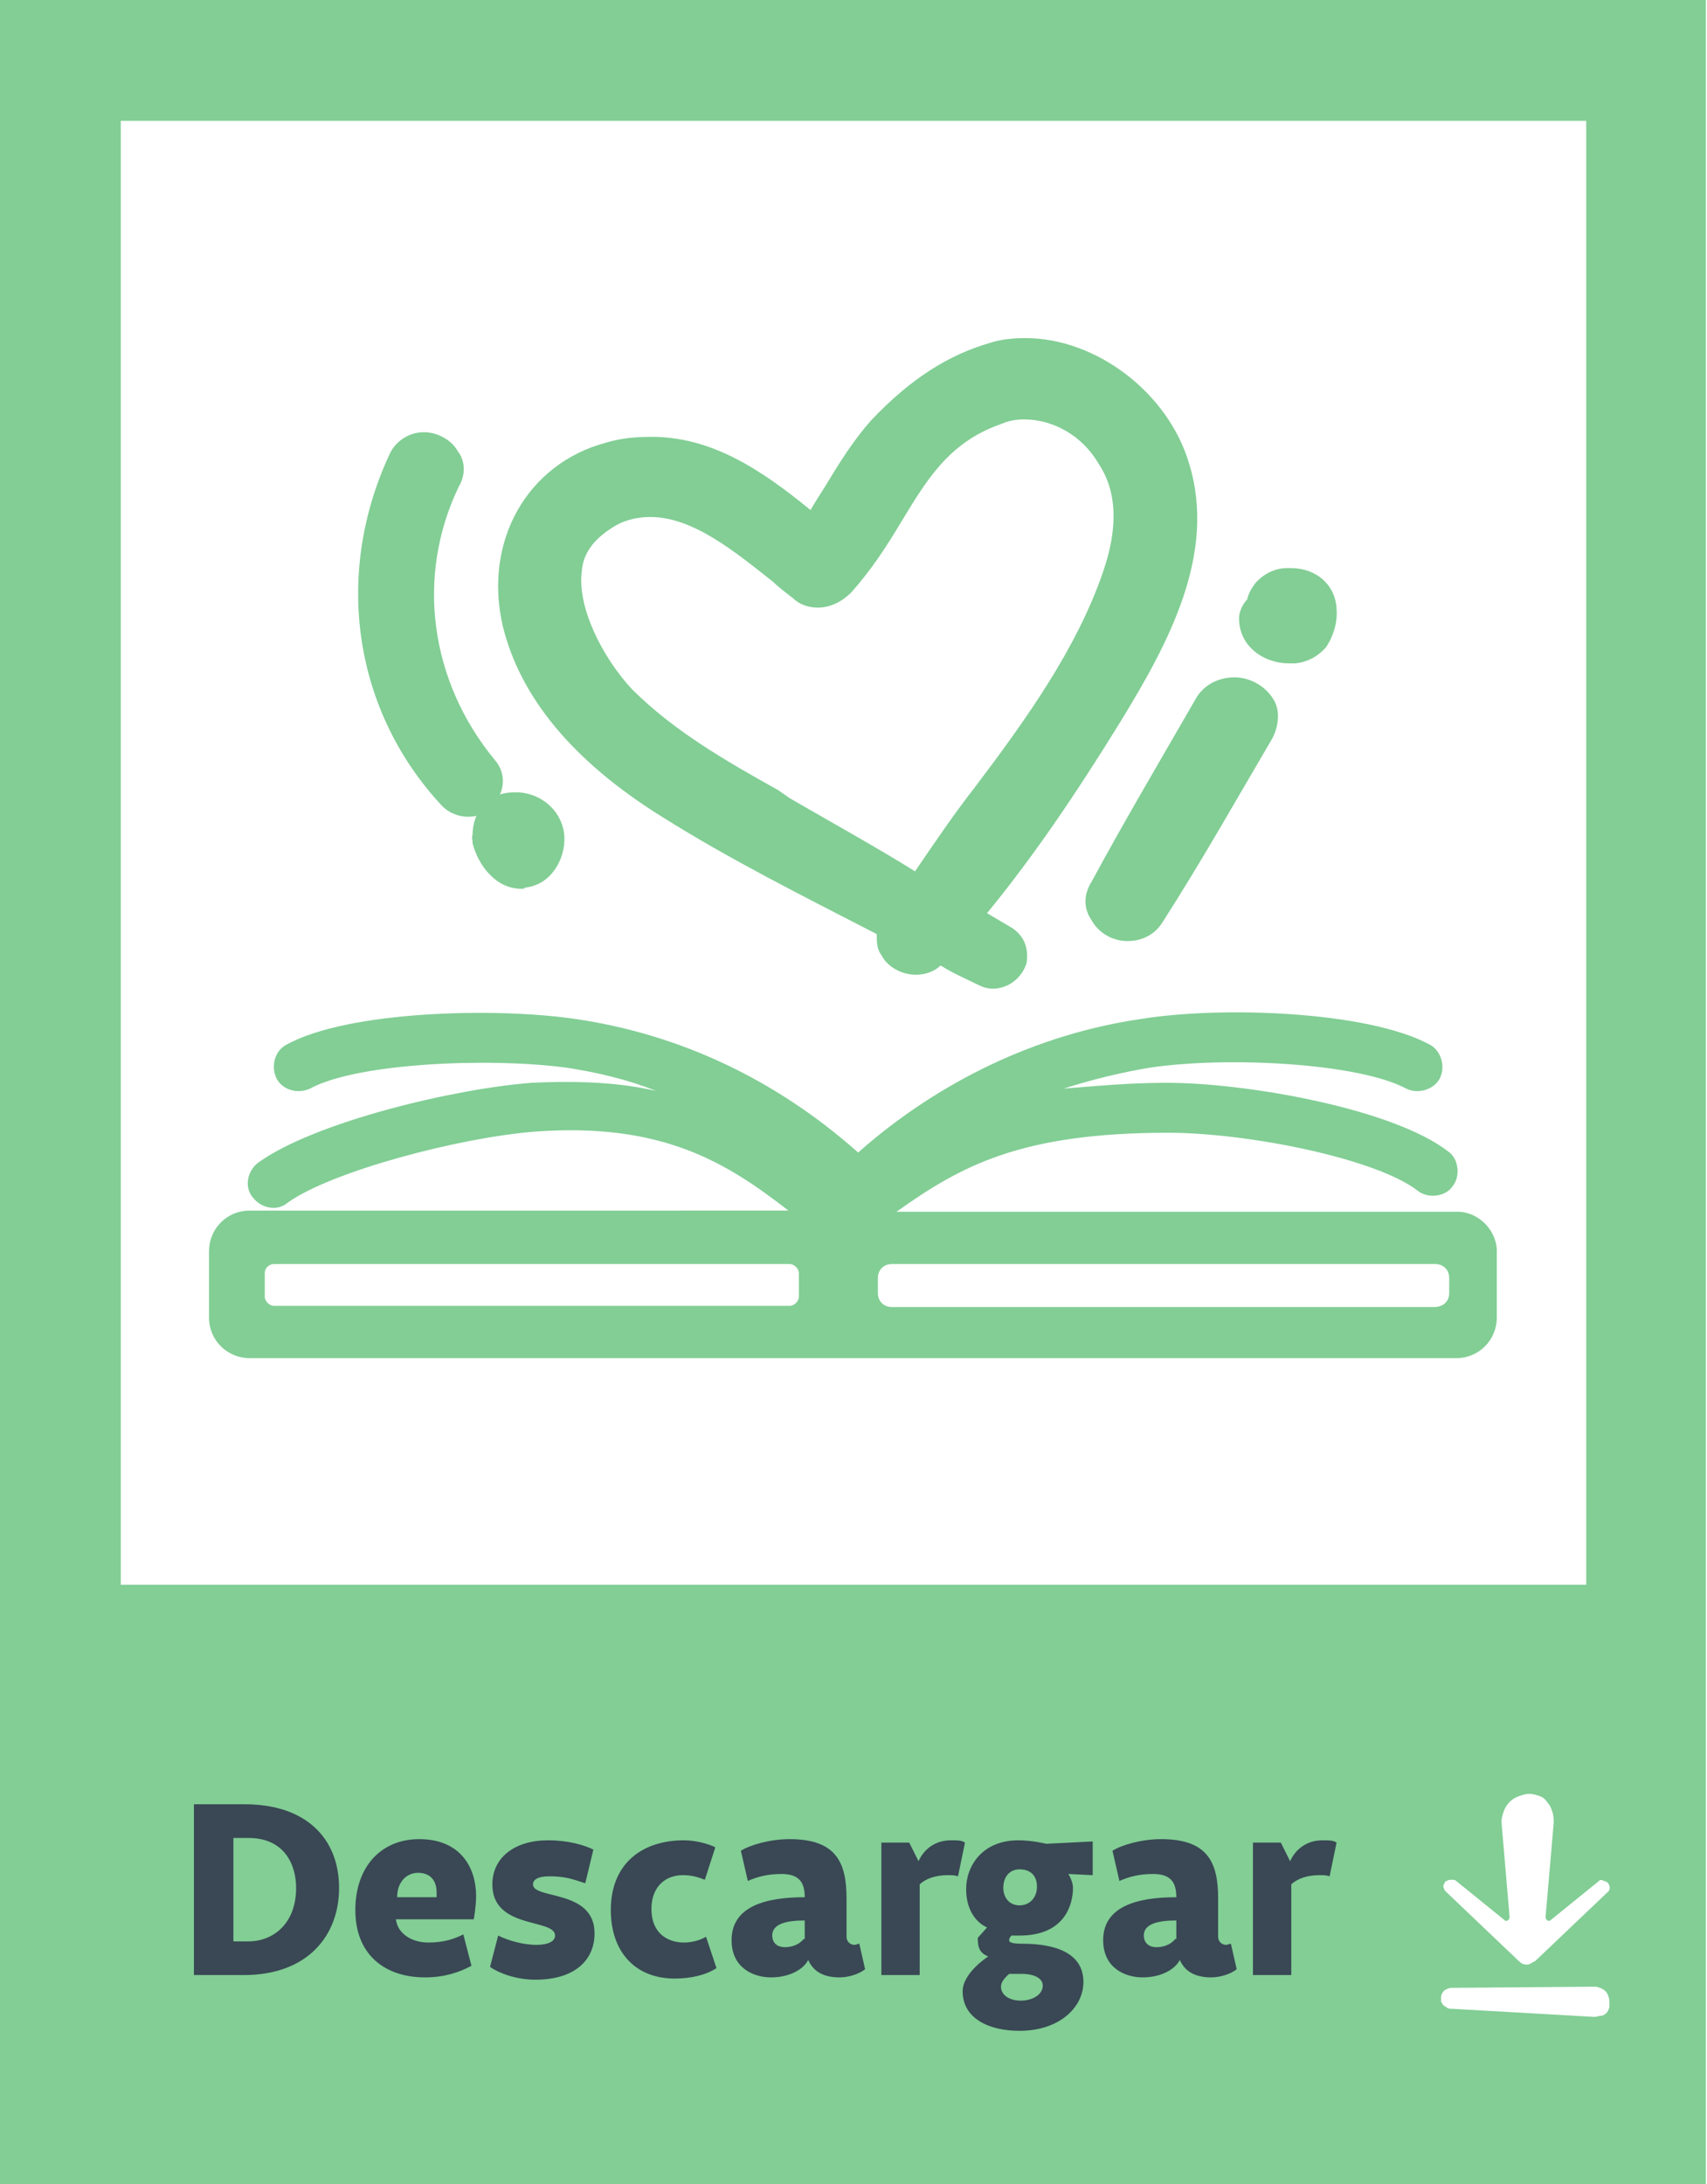 <?xml version="1.0" encoding="utf-8"?>
<!-- Generator: Adobe Illustrator 24.2.0, SVG Export Plug-In . SVG Version: 6.00 Build 0)  -->
<!DOCTYPE svg PUBLIC "-//W3C//DTD SVG 1.1//EN" "http://www.w3.org/Graphics/SVG/1.1/DTD/svg11.dtd">
<svg version="1.1" id="Layer_1" xmlns:x="http://ns.adobe.com/Extensibility/1.0/" xmlns:i="http://ns.adobe.com/AdobeIllustrator/10.0/" xmlns:graph="http://ns.adobe.com/Graphs/1.0/"
	 xmlns="http://www.w3.org/2000/svg" xmlns:xlink="http://www.w3.org/1999/xlink" x="0px" y="0px" viewBox="0 0 147 188"
	 style="enable-background:new 0 0 147 188;" xml:space="preserve">
<style type="text/css">
	.st0{clip-path:url(#SVGID_2_);}
	.st1{fill:#82CE95;}
	.st2{fill:#394854;}
</style>
<g>
	<g>
		<g>
			<g>
				<g>
					<defs>
						<rect id="SVGID_1_" width="147" height="188"/>
					</defs>
					<clipPath id="SVGID_2_">
						<use xlink:href="#SVGID_1_"  style="overflow:visible;"/>
					</clipPath>
					<g class="st0">
						<path class="st1" d="M0,0v188h146.9V0H0z M138.4,162c0.3,0.3,0.3,0.7,0,0.9l-6.2,5.9c-0.3,0.1-0.4,0.3-0.7,0.3
							s-0.5-0.1-0.7-0.3l-6.2-5.9c-0.1-0.1-0.1-0.1-0.2-0.2c0-0.1-0.1-0.2-0.1-0.3s0-0.2,0.1-0.3c0-0.1,0.1-0.2,0.2-0.2
							c0.1-0.1,0.3-0.1,0.4-0.1c0.2,0,0.3,0,0.4,0.1l4.2,3.4c0.1,0.1,0.4,0,0.4-0.3l-0.7-8.2c0-0.3,0.1-0.6,0.2-0.9
							c0.1-0.3,0.3-0.6,0.5-0.8s0.5-0.4,0.8-0.5s0.6-0.2,0.9-0.2c0.3,0,0.6,0.1,0.9,0.2c0.3,0.1,0.5,0.3,0.7,0.6
							c0.2,0.2,0.3,0.5,0.4,0.8s0.1,0.6,0.1,0.9l-0.7,8.1c0,0.3,0.3,0.4,0.4,0.3l4.2-3.4C137.8,161.7,138.1,161.9,138.4,162z
							 M10.4,10.4h126.2v126H10.4V10.4z M138.4,173.2c-0.1,0.1-0.3,0.3-0.5,0.3s-0.4,0.1-0.6,0.1l-12.3-0.7c-0.1,0-0.3,0-0.4-0.1
							s-0.2-0.1-0.3-0.2s-0.1-0.2-0.2-0.3c0-0.1,0-0.3,0-0.4c0-0.2,0.1-0.4,0.3-0.6c0.2-0.1,0.4-0.2,0.6-0.2l12.3-0.1
							c0.3,0,0.5,0.1,0.7,0.2s0.4,0.3,0.5,0.6c0.1,0.2,0.1,0.5,0.1,0.8S138.5,173,138.4,173.2L138.4,173.2z"/>
						<path class="st2" d="M20.1,167.1v-8.9h1.3c3.1,0,4.1,2.3,4.1,4.3c0,3.1-2,4.6-4.1,4.6L20.1,167.1L20.1,167.1z M29.2,162.5
							c0-4.3-2.9-7.2-8.1-7.2h-4.4V170H21C26.5,170,29.2,166.6,29.2,162.5z M34.2,163.3c0-1.3,0.8-2.1,1.8-2.1s1.6,0.6,1.6,1.7
							c0,0.1,0,0.2,0,0.4L34.2,163.3L34.2,163.3z M40.8,165.2c0,0,0.2-1.1,0.2-2c0-2.4-1.3-4.9-4.9-4.9c-3.3,0-5.5,2.4-5.5,6.1
							c0,3.9,2.6,5.8,6,5.8c1.6,0,2.9-0.4,4-1l-0.7-2.7c-0.8,0.4-1.7,0.7-3,0.7c-1.6,0-2.7-0.9-2.8-2L40.8,165.2L40.8,165.2z
							 M51.1,159.2c-0.8-0.4-2.2-0.8-3.9-0.8c-2.9,0-4.8,1.5-4.8,3.8c0,3.9,5.4,2.9,5.4,4.4c0,0.5-0.6,0.8-1.6,0.8
							c-1.2,0-2.5-0.4-3.3-0.8l-0.7,2.7c0.7,0.5,2.2,1.1,3.9,1.1c3.3,0,5.1-1.6,5.1-4c0-3.8-5.3-2.9-5.3-4.2c0-0.4,0.4-0.7,1.4-0.7
							c1.3,0,1.9,0.2,3.1,0.6L51.1,159.2z M52.6,164.4c0,3.6,2.1,5.9,5.5,5.9c1.4,0,2.7-0.3,3.6-0.9l-0.9-2.7
							c-0.5,0.3-1.2,0.5-1.9,0.5c-1.3,0-2.8-0.7-2.8-2.9c0-1.9,1.2-2.9,2.7-2.9c0.8,0,1.4,0.2,1.9,0.4l0.9-2.8
							c-0.6-0.3-1.7-0.6-2.7-0.6C55.3,158.4,52.6,160.4,52.6,164.4z M69.2,166.9c-0.3,0.4-0.9,0.7-1.6,0.7c-0.8,0-1.1-0.5-1.1-1
							c0-1,1.2-1.3,2.8-1.3v1.6H69.2z M64.4,161.9c0.9-0.4,1.8-0.6,2.9-0.6c1.5,0,2,0.7,2,2c-3.4,0-6.3,0.8-6.3,3.7
							c0,2.4,1.9,3.2,3.4,3.2c1.6,0,2.8-0.7,3.2-1.5c0.4,0.9,1.2,1.5,2.7,1.5c0.8,0,1.7-0.3,2.2-0.7l-0.5-2.2
							c-0.1,0-0.3,0.1-0.4,0.1c-0.4,0-0.7-0.3-0.7-0.7v-3.3c0-3.1-0.9-5.1-4.9-5.1c-1.7,0-3.4,0.5-4.2,1L64.4,161.9z M75.7,170h3.5
							v-7.8c0.5-0.5,1.4-0.8,2.4-0.8c0.4,0,0.6,0,0.9,0.1l0.6-2.9c-0.3-0.2-0.6-0.2-1.2-0.2c-1.5,0-2.4,0.9-2.8,1.8l-0.8-1.6h-2.4
							V170H75.7z M87.8,160.9c0.9,0,1.5,0.5,1.5,1.5c0,0.9-0.6,1.6-1.5,1.6s-1.4-0.7-1.4-1.5C86.4,161.6,86.9,160.9,87.8,160.9z
							 M88,169.9c1.1,0,1.8,0.4,1.8,1c0,0.8-0.9,1.3-1.9,1.3s-1.7-0.5-1.7-1.2c0-0.5,0.5-0.9,0.7-1.1
							C87.2,169.9,87.9,169.9,88,169.9z M90.1,158.7c0,0-1.2-0.3-2.4-0.3c-3.1,0-4.5,2.2-4.5,4.2c0,1.6,0.7,2.8,1.8,3.3l-0.8,0.9
							c0,0.9,0.2,1.3,0.9,1.6c0,0-2.2,1.4-2.2,3c0,2.3,2.2,3.4,4.9,3.4c3.4,0,5.5-2,5.5-4.2c0-2.5-2.4-3.3-5.3-3.3
							c-0.8,0-1.1-0.1-1.1-0.3s0.2-0.4,0.2-0.4c0.1,0,0.4,0,0.7,0c4,0,4.6-2.8,4.6-4.1c0-0.4-0.2-0.9-0.4-1.2l2.1,0.1v-2.9
							L90.1,158.7z M101.2,166.9c-0.3,0.4-0.9,0.7-1.6,0.7c-0.8,0-1.1-0.5-1.1-1c0-1,1.2-1.3,2.8-1.3v1.6H101.2z M96.4,161.9
							c0.9-0.4,1.8-0.6,2.9-0.6c1.5,0,2,0.7,2,2c-3.4,0-6.3,0.8-6.3,3.7c0,2.4,1.9,3.2,3.4,3.2c1.6,0,2.8-0.7,3.2-1.5
							c0.4,0.9,1.2,1.5,2.7,1.5c0.8,0,1.7-0.3,2.2-0.7l-0.5-2.2c-0.1,0-0.3,0.1-0.4,0.1c-0.4,0-0.7-0.3-0.7-0.7v-3.3
							c0-3.1-0.9-5.1-4.9-5.1c-1.7,0-3.4,0.5-4.2,1L96.4,161.9z M107.7,170h3.5v-7.8c0.5-0.5,1.4-0.8,2.4-0.8c0.4,0,0.6,0,0.9,0.1
							l0.6-2.9c-0.3-0.2-0.6-0.2-1.2-0.2c-1.5,0-2.4,0.9-2.8,1.8l-0.8-1.6h-2.4V170H107.7z"/>
					</g>
				</g>
			</g>
		</g>
	</g>
</g>
<g>
	<path class="st1" d="M125.5,104.3H77.2c5.5-3.9,10.6-6.8,23.4-6.8c6.8,0,17.9,2.2,21.5,5c0.9,0.7,2.4,0.5,3-0.4
		c0.7-0.9,0.5-2.4-0.4-3c-4.8-3.7-17.4-5.9-24.2-5.9c-3.4,0-6.3,0.3-8.9,0.5c2.5-0.8,5-1.4,7.4-1.8c6.7-1,18-0.4,22.1,1.8
		c1,0.5,2.4,0.1,2.9-0.9c0.5-1,0.1-2.4-0.9-2.9c-5.4-2.9-18-3.3-24.8-2.2c-9,1.3-17.5,5.4-24.4,11.5C66.8,92.9,58.5,89,49.5,87.7
		c-6.8-1-19.5-0.7-24.8,2.2c-1,0.5-1.4,1.8-0.9,2.9c0.5,1,1.8,1.4,2.9,0.9c4-2.2,15.4-2.7,22.1-1.8c2.6,0.4,5.2,1,7.7,2
		c-3-0.7-6.5-0.9-10.7-0.7c-6.7,0.5-18.8,3.4-23.6,6.9c-0.9,0.7-1.2,2.1-0.4,3c0.7,0.9,2.1,1.2,3,0.4c3.8-2.7,14.8-5.6,21.3-6.1
		c11-0.8,16.5,2.7,21.8,6.8H21.5c-2,0-3.5,1.6-3.5,3.5v5.7c0,2,1.6,3.5,3.5,3.5h103.9c2,0,3.5-1.6,3.5-3.5v-5.5
		C129,106,127.4,104.3,125.5,104.3z M23.6,108.8H68c0.4,0,0.8,0.4,0.8,0.8v2c0,0.4-0.4,0.8-0.8,0.8H23.6c-0.4,0-0.8-0.4-0.8-0.8v-2
		C22.8,109.1,23.2,108.8,23.6,108.8z M123.5,112.5H76.8c-0.7,0-1.2-0.5-1.2-1.2V110c0-0.7,0.5-1.2,1.2-1.2h46.8
		c0.7,0,1.2,0.5,1.2,1.2v1.3C124.8,112,124.3,112.5,123.5,112.5z"/>
	<g>
		<path class="st1" d="M85.5,85.1c-0.4,0-0.8-0.1-1.2-0.3c-1-0.5-2.2-1-3.3-1.7c-0.5,0.5-1.3,0.8-2.1,0.8c-1.3,0-2.5-0.7-3-1.7
			c-0.4-0.5-0.4-1.2-0.4-1.8C68.9,77,62.9,74,57,70.3C49.3,65.5,44.8,60,43.3,53.9c-1.7-7.3,2.1-14,8.9-15.8
			c1.3-0.4,2.6-0.5,3.9-0.5c5.1,0,9.3,2.7,13.7,6.3c0.4-0.7,0.8-1.3,1.3-2.1c1.2-2,2.4-3.9,3.9-5.6c3.5-3.7,6.8-5.7,10.3-6.7
			c0.9-0.3,2-0.4,3-0.4c6.1,0,12.3,4.7,14.1,10.8c2.4,7.8-1.8,15.5-5.9,22.2c-3.7,6-7.4,11.5-11.5,16.5l2.2,1.3c1,0.7,1.4,1.7,1.2,3
			C88,84.2,86.8,85.1,85.5,85.1L85.5,85.1z M56,44.5c-1.2,0-2.4,0.3-3.4,1c-1.4,0.9-2.4,2.1-2.5,3.7c-0.4,3.1,1.8,7.4,4.3,10.1
			C58,62.9,62.5,65.5,67,68l1,0.7c3.8,2.2,7.6,4.3,10.8,6.3c1.7-2.5,3.4-5,5.2-7.3c4.3-5.7,8.7-11.8,11-18.5
			c1.3-3.8,1.2-6.9-0.4-9.3c-1.4-2.4-3.9-3.8-6.4-3.8c-0.7,0-1.3,0.1-2,0.4c-4.6,1.6-6.5,5-8.7,8.6c-1.2,2-2.5,4-4.2,5.9
			c-0.8,0.8-1.8,1.3-2.9,1.3c-0.8,0-1.6-0.3-2.1-0.8c-0.5-0.4-1.2-0.9-1.7-1.4C63.3,47.5,59.7,44.5,56,44.5z"/>
		<path class="st1" d="M97.1,81c-1.3,0-2.5-0.7-3.1-1.8c-0.7-1-0.7-2.2,0-3.3c2.7-5,5.6-9.9,9-15.8c0.7-1.2,2-1.8,3.3-1.8
			c1.3,0,2.6,0.7,3.3,1.8c0.7,1,0.5,2.4,0,3.4c-3,5.1-6.1,10.6-9.5,15.9C99.4,80.5,98.3,81,97.1,81z"/>
		<path class="st1" d="M40.3,70.3c-0.9,0-1.7-0.4-2.2-0.9c-7.6-8.1-9.4-19.8-4.6-30.2c0.5-1.2,1.7-2,3-2c1.2,0,2.4,0.7,2.9,1.6
			c0.7,0.9,0.7,2.1,0.1,3.1c-3.7,7.7-2.5,16.7,3.1,23.5c0.8,0.9,0.9,2.1,0.4,3.1C42.7,69.7,41.5,70.3,40.3,70.3z"/>
		<path class="st1" d="M111,57.1c-2.1,0-4.3-1.4-4.3-3.9c0-0.5,0.3-1.2,0.7-1.6c0.1-0.5,0.4-1,0.7-1.4c0.7-0.8,1.7-1.3,2.7-1.3
			c0.1,0,0.3,0,0.4,0c2.1,0,3.8,1.4,3.9,3.5c0.1,1.2-0.3,2.4-0.9,3.3c-0.7,0.8-1.6,1.3-2.7,1.4C111.4,57.1,111.2,57.1,111,57.1
			L111,57.1z"/>
		<path class="st1" d="M44.9,76.5c-2.2,0-3.7-2-4.2-3.9c0-0.3-0.1-0.5,0-0.8c0-1,0.4-2,1-2.6c0.7-0.7,1.6-1,2.6-1c0.1,0,0.1,0,0.3,0
			c2.2,0.1,3.9,1.8,4,3.8c0.1,2-1.2,4.2-3.4,4.4C45.2,76.5,45,76.5,44.9,76.5z"/>
	</g>
</g>
</svg>
